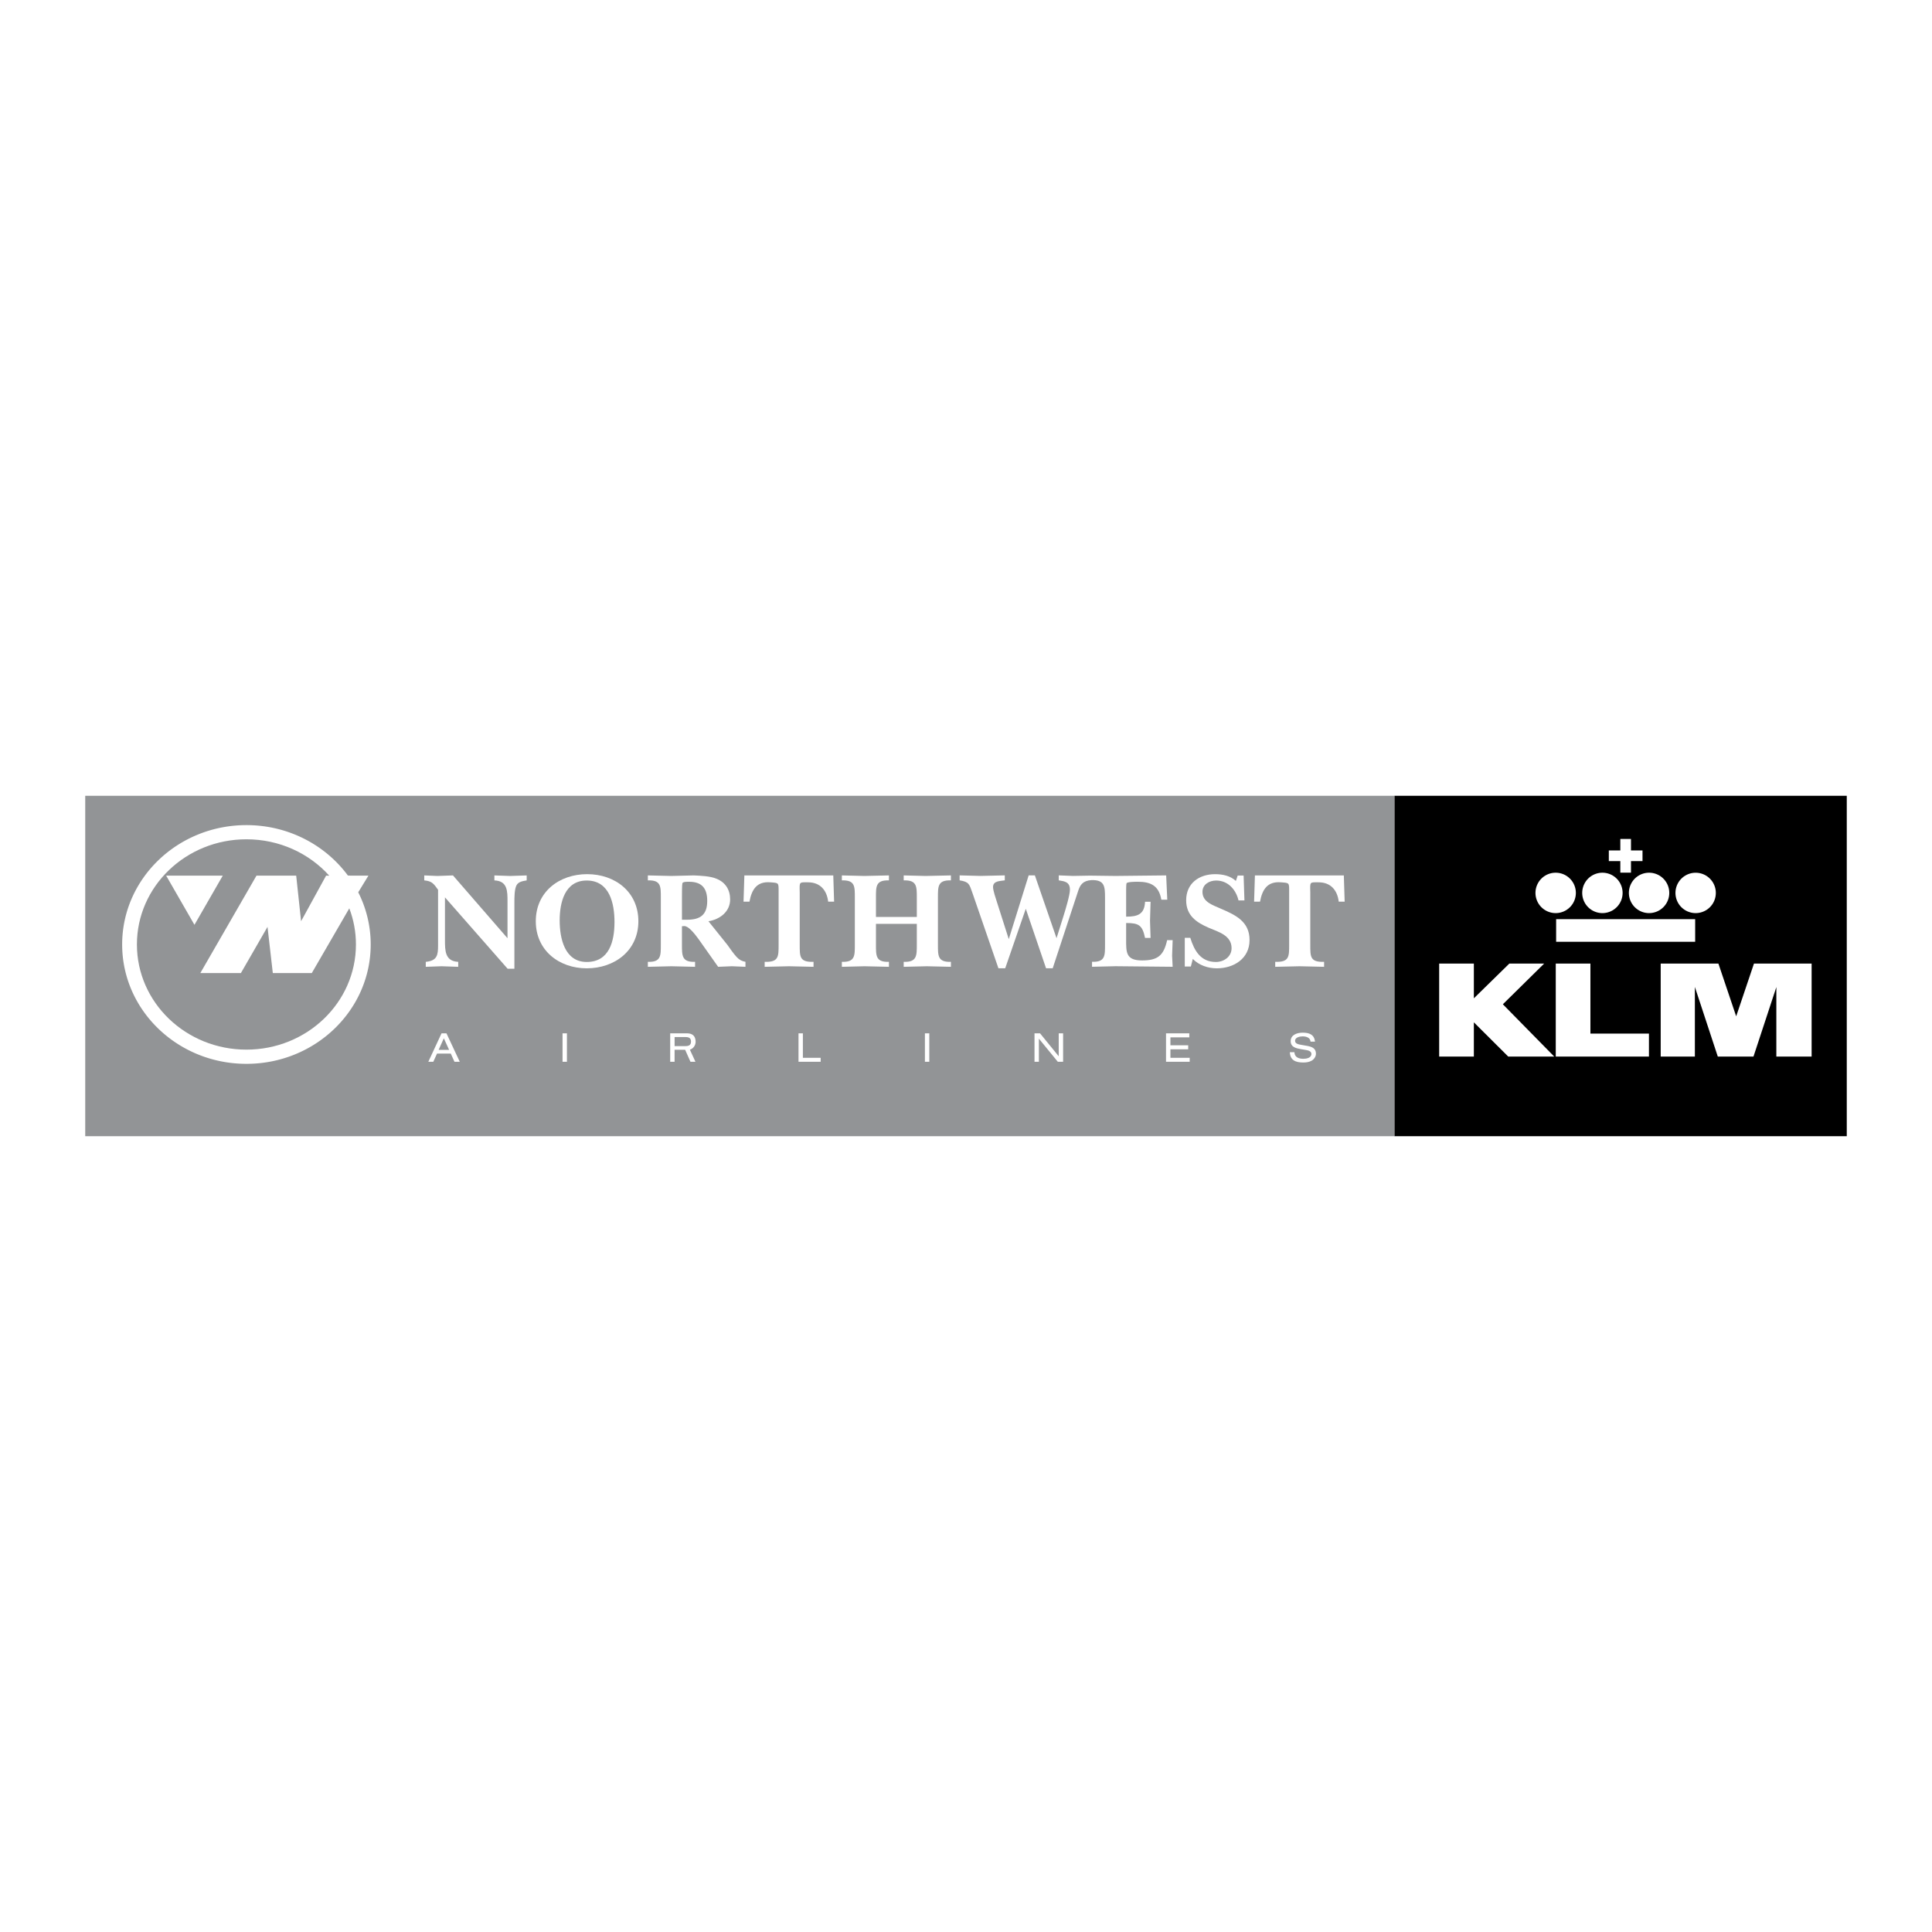 <svg xmlns="http://www.w3.org/2000/svg" width="2500" height="2500" viewBox="0 0 192.756 192.756"><g fill-rule="evenodd" clip-rule="evenodd"><path fill="#fff" d="M0 0h192.756v192.756H0V0z"/><path d="M184.252 79.396h-45.133v33.963h45.133V79.396z"/><path d="M8.504 79.396v33.963h130.615V79.396H8.504z" fill="#929496"/><path d="M35.741 89.024a11.478 11.478 0 0 1 1.244 5.206c0 6.577-5.551 11.909-12.398 11.909s-12.399-5.332-12.399-11.909c0-6.576 5.551-11.908 12.399-11.908 4.179 0 7.874 1.985 10.121 5.027l.237.012h1.814l-1.018 1.663z" fill="#fff"/><path d="M34.85 90.625c.428 1.124.662 2.338.662 3.604 0 5.795-4.892 10.493-10.926 10.493S13.66 100.025 13.66 94.229c0-5.795 4.892-10.493 10.926-10.493 3.304 0 6.265 1.408 8.268 3.634l-.319-.009-2.496 4.549-.488-4.549H25.59l-5.603 9.722h4.048l2.655-4.609.529 4.609h3.889l3.742-6.458z" fill="#929496"/><path d="M44.394 89.53v4.256c0 1.047 0 2.121 1.323 2.177v.496c-.552-.015-1.116-.042-1.667-.056-.523.014-1.047.041-1.57.056v-.496c1.143-.11 1.226-.675 1.226-1.653v-5.537c-.441-.62-.62-.868-1.378-.937v-.496c.441.014.868.041 1.309.055.523-.014 1.033-.042 1.556-.055l5.441 6.268v-3.664c0-1.047 0-2.053-1.309-2.107v-.496c.523.014 1.047.041 1.57.055.551-.014 1.102-.042 1.653-.055v.496c-.386.069-.827.124-1.02.496-.207.399-.207 1.24-.207 1.694v6.625h-.675l-6.252-7.122zM58.58 87.215c-2.769 0-5.124 1.749-5.124 4.697 0 2.906 2.314 4.697 5.083 4.697 2.782 0 5.151-1.763 5.151-4.697s-2.328-4.697-5.11-4.697z" fill="#fff"/><path d="M58.539 95.976c-2.218 0-2.7-2.383-2.7-4.146s.496-3.981 2.7-3.981c2.287 0 2.769 2.3 2.769 4.146-.001 1.901-.511 3.981-2.769 3.981z" fill="#929496"/><path d="M73.494 95.48c-.331-.358-.634-.812-.923-1.212l-1.888-2.355c1.13-.179 2.163-.951 2.163-2.176 0-.964-.469-1.708-1.364-2.066-.606-.262-1.612-.303-2.273-.331-.744.014-1.487.041-2.231.055-.785-.014-1.556-.042-2.342-.055v.496c1.323-.042 1.295.606 1.295 1.735v4.656c0 1.129.028 1.777-1.295 1.736v.496c.786-.015 1.557-.042 2.342-.056.785.014 1.584.041 2.369.056v-.496c-1.322.042-1.309-.606-1.309-1.736v-1.818c.069 0 .152-.014.221-.014.386-.027.978.662 1.433 1.294l1.956 2.769c.454-.015.909-.042 1.363-.056.455.014.909.041 1.364.056v-.496c-.385-.083-.592-.179-.881-.482z" fill="#fff"/><path d="M68.562 91.761h-.523v-2.356c0-.193 0-1.129.042-1.281.042-.165.51-.151.661-.151 1.295 0 1.818.661 1.818 1.915 0 1.363-.676 1.873-1.998 1.873z" fill="#929496"/><path d="M83.219 89.957h-.592c-.138-1.157-.813-1.929-2.011-1.929-.895 0-.854-.083-.827 1.006v5.193c0 1.226-.027 1.777 1.378 1.736v.496c-.812-.015-1.625-.042-2.438-.056-.813.014-1.625.041-2.438.056v-.496c1.404.042 1.391-.51 1.391-1.736v-5.193c0-.992.041-.937-.827-1.006-1.35-.11-1.859.73-2.08 1.929h-.592l.083-2.617h8.871l.082 2.617zM87.394 94.227c0 1.129-.027 1.777 1.295 1.736v.496c-.812-.015-1.625-.042-2.438-.056-.758.014-1.501.041-2.259.056v-.496c1.322.042 1.295-.606 1.295-1.736v-4.656c0-1.129.027-1.777-1.295-1.735v-.496c.744.014 1.501.041 2.245.055.813-.014 1.64-.042 2.452-.055v.496c-1.322-.042-1.295.606-1.295 1.735v1.915h4.077v-1.915c0-1.129.014-1.777-1.309-1.735v-.496c.73.014 1.446.041 2.177.055.84-.014 1.694-.042 2.534-.055v.496c-1.322-.042-1.295.606-1.295 1.735v4.656c0 1.129-.027 1.777 1.295 1.736v.496c-.799-.015-1.611-.042-2.41-.056-.771.014-1.529.041-2.301.056v-.496c1.322.042 1.309-.606 1.309-1.736v-2.052h-4.077v2.052zM108.797 87.362c.785.014 1.713.018 2.498.032 1.68-.014 3.373-.042 5.055-.055l.109 2.424h-.592c-.234-1.364-1.02-1.791-2.342-1.791-.166 0-1.047 0-1.129.151-.041.069-.041.675-.041.785v2.548c1.115 0 1.83-.207 1.887-1.488h.551c-.014.634-.041 1.268-.055 1.901.014.564.041 1.143.055 1.708h-.551c-.262-1.267-.621-1.488-1.887-1.488v1.612c0 1.295-.043 2.122 1.582 2.122 1.559 0 2.164-.469 2.508-2.025h.551c-.014.523-.041 1.033-.055 1.556.014.372.041.73.055 1.102-1.9-.015-3.801-.042-5.701-.056-.785.014-1.559.041-2.342.056v-.496c1.322.042 1.295-.606 1.295-1.736v-4.656c0-1.129-.037-1.8-1.361-1.758-.834.061-1.119.45-1.324 1.097l-2.535 7.7h-.662l-2.023-5.937-2.053 5.937h-.676l-2.604-7.548c-.303-.84-.316-1.074-1.267-1.226v-.496c.689.014 1.392.041 2.079.055.812-.014 1.613-.042 2.426-.055v.496c-.455.082-1.172.027-1.172.675 0 .344.289 1.185.4 1.529l1.17 3.664 1.984-6.364h.619l2.162 6.268.717-2.287c.18-.578.619-2.024.619-2.548 0-.771-.51-.84-1.115-.937v-.496c.469.014.938.041 1.404.055.54-.012 1.224-.016 1.761-.03zM118.812 96.431h-.607v-2.865h.551c.387 1.253 1.02 2.411 2.549 2.411.799 0 1.57-.523 1.57-1.377 0-1.281-1.322-1.625-2.287-2.039-1.238-.537-2.244-1.226-2.244-2.741 0-1.694 1.295-2.604 2.893-2.604.744 0 1.516.165 2.066.675l.18-.537h.592l.082 2.479h-.592c-.248-1.061-1.033-1.983-2.232-1.983-.674 0-1.363.386-1.363 1.129 0 1.033 1.047 1.322 1.832 1.68 1.475.634 2.865 1.281 2.865 3.127 0 1.859-1.57 2.824-3.264 2.824-.883 0-1.777-.303-2.398-.937l-.193.758zM134.158 89.957h-.592c-.139-1.157-.812-1.929-2.012-1.929-.895 0-.854-.083-.826 1.006v5.193c0 1.226-.027 1.777 1.377 1.736v.496c-.812-.015-1.625-.042-2.438-.056-.812.014-1.625.041-2.438.056v-.496c1.404.042 1.391-.51 1.391-1.736v-5.193c0-.992.041-.937-.826-1.006-1.35-.11-1.859.73-2.08 1.929h-.592l.082-2.617h8.871l.083 2.617zM43.601 105.117l-.371.817h-.497l1.318-2.836h.494l1.327 2.836h-.528l-.37-.817h-1.373zM56.125 105.934v-2.836h.438v2.836h-.438zM92.279 105.934v-2.836h.438v2.836h-.438zM105.539 105.934l-1.889-2.309v2.309h-.437v-2.836h.553l1.863 2.287v-2.287h.437v2.836h-.527zM130.752 103.922c-.025-.404-.441-.523-.781-.523-.268 0-.762.086-.762.443 0 .311.395.361.625.404l.582.102c.465.086.877.234.877.779 0 .289-.188.557-.43.697-.256.145-.545.182-.834.182-.727 0-1.311-.199-1.34-1.029h.455c.014.516.447.66.893.66.303 0 .801-.086.801-.484 0-.273-.297-.35-.514-.389l-.541-.092c-.477-.086-1.012-.197-1.012-.797 0-.65.672-.846 1.203-.846.643 0 1.152.184 1.221.893h-.443zM116.334 105.934v-2.836h2.322v.4h-1.883v.791h1.774v.399h-1.774v.851h1.922v.395h-2.361zM79.667 105.934v-2.836h.437v2.441h1.774v.395h-2.211z" fill="#fff"/><path fill="#929496" d="M44.281 103.59l-.519 1.158h1.047l-.528-1.158z"/><path fill="#fff" d="M16.577 87.362h5.648l-2.824 4.908-2.824-4.908zM68.357 104.738l.531 1.195h.496l-.555-1.207a.825.825 0 0 0 .571-.801c-.009-.59-.341-.828-.873-.828h-1.661v2.836h.438v-1.195h1.053z"/><path d="M68.395 104.369c.314 0 .548-.09.548-.451s-.229-.451-.548-.451h-1.089v.902h1.089z" fill="#929496"/><path fill="#fff" d="M147.047 101.998l3.43 3.416h4.589l-5.125-5.217 4.121-4.062h-3.474l-3.541 3.467v-3.465h-3.461v9.277h3.461v-3.416zM155.219 96.139v9.275h9.297v-2.291h-5.84v-6.984h-3.457zM169.098 105.414v-6.947l2.287 6.947h3.56l2.282-6.932v6.932h3.519v-9.278h-5.752l-1.775 5.262-1.774-5.263h-5.757v9.279h3.41zM162.723 85.915h1.15v-1.064h-1.15v-1.148h-1.063v1.148h-1.148v1.064h1.148v1.148h1.063v-1.148zM155.256 93.961h13.871v-2.253h-13.871v2.253zM159.873 91.1a2.014 2.014 0 1 0 0-4.029 2.014 2.014 0 0 0 0 4.029zM155.209 91.1a2.014 2.014 0 1 0 0-4.029 2.014 2.014 0 0 0 0 4.029zM164.529 91.1a2.014 2.014 0 1 0 0-4.029 2.014 2.014 0 0 0 0 4.029zM169.174 91.1a2.013 2.013 0 1 0 .002-4.026 2.013 2.013 0 0 0-.002 4.026z"/></g></svg>